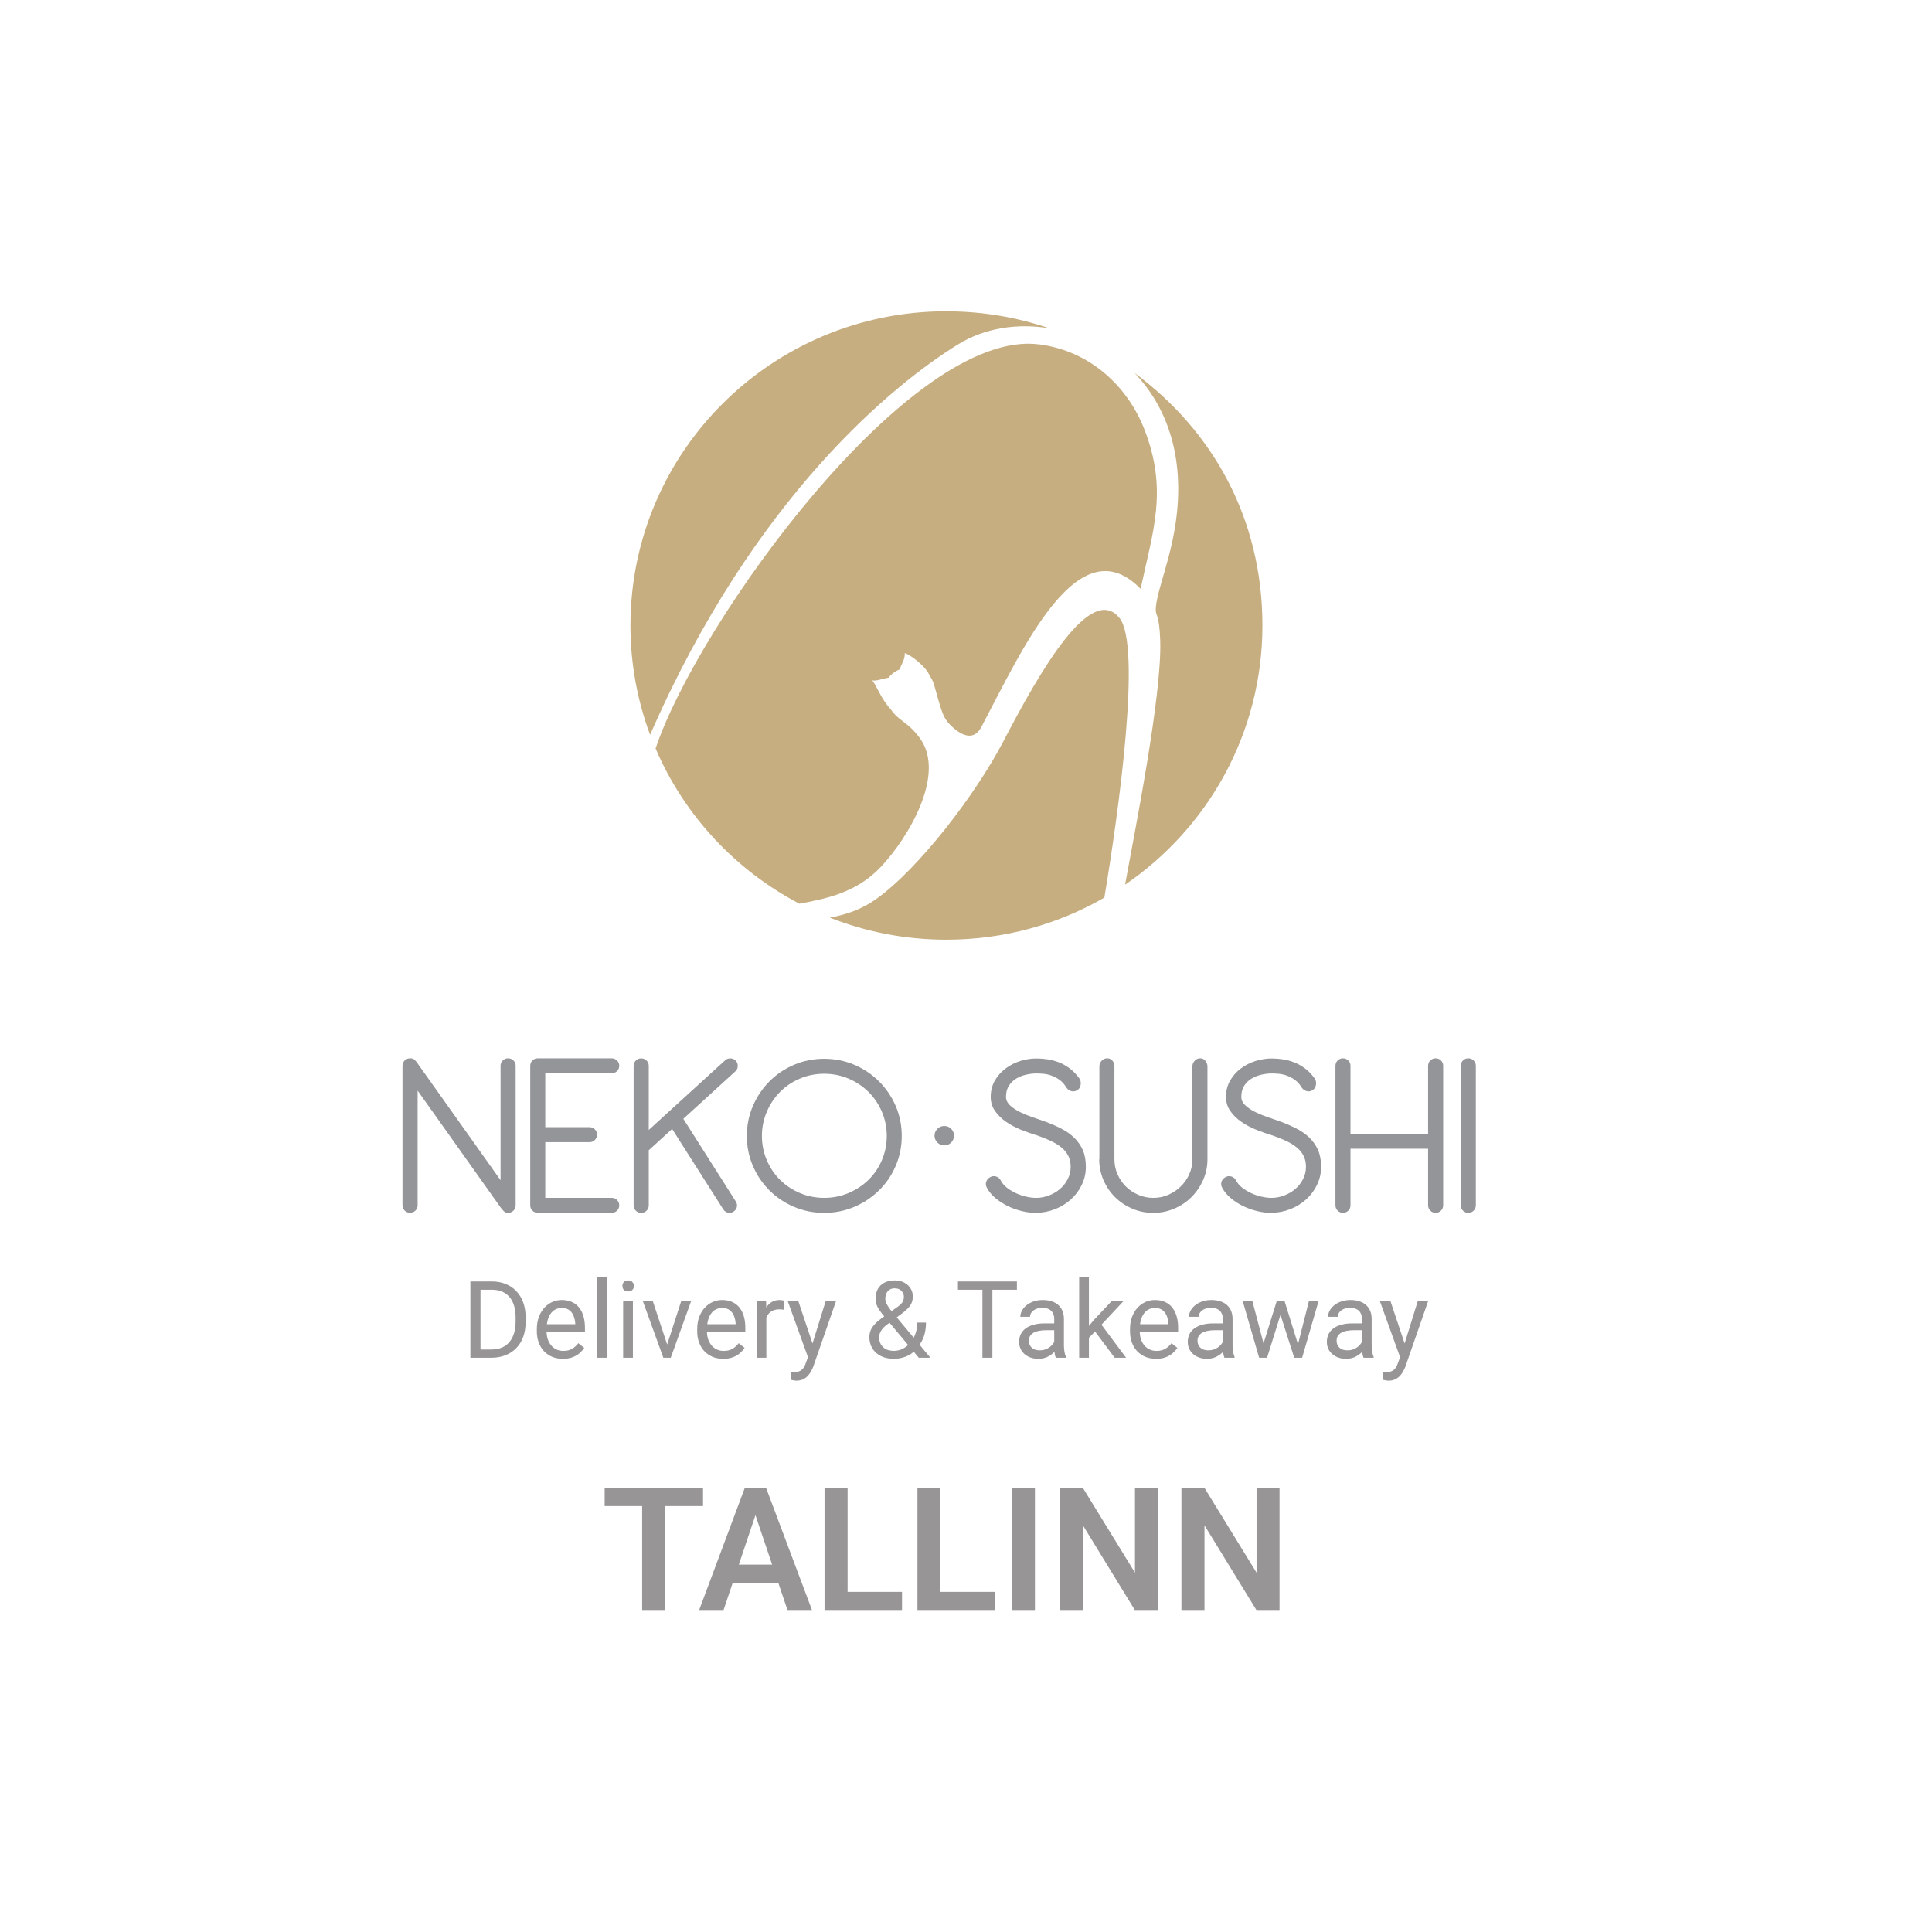 <svg width="360" height="360" viewBox="0 0 360 360" fill="none" xmlns="http://www.w3.org/2000/svg">
<g filter="url(#filter0_d_806_38)">
<rect x="10" y="10" width="330" height="330" rx="165" fill="white" fill-opacity="0.9" shape-rendering="crispEdges"/>
</g>
<path d="M91.498 253H88.529L88.549 251.467H91.498C92.514 251.467 93.36 251.255 94.037 250.832C94.714 250.402 95.222 249.803 95.561 249.035C95.906 248.26 96.078 247.355 96.078 246.32V245.451C96.078 244.637 95.981 243.915 95.785 243.283C95.59 242.645 95.303 242.108 94.926 241.672C94.548 241.229 94.086 240.894 93.539 240.666C92.999 240.438 92.377 240.324 91.674 240.324H88.471V238.781H91.674C92.605 238.781 93.454 238.938 94.223 239.25C94.991 239.556 95.652 240.002 96.205 240.588C96.765 241.167 97.195 241.87 97.494 242.697C97.794 243.518 97.943 244.442 97.943 245.471V246.32C97.943 247.349 97.794 248.277 97.494 249.104C97.195 249.924 96.762 250.624 96.195 251.203C95.635 251.783 94.958 252.229 94.164 252.541C93.376 252.847 92.488 253 91.498 253ZM89.535 238.781V253H87.65V238.781H89.535ZM104.887 253.195C104.151 253.195 103.484 253.072 102.885 252.824C102.292 252.57 101.781 252.215 101.352 251.76C100.928 251.304 100.603 250.764 100.375 250.139C100.147 249.514 100.033 248.83 100.033 248.088V247.678C100.033 246.818 100.16 246.053 100.414 245.383C100.668 244.706 101.013 244.133 101.449 243.664C101.885 243.195 102.38 242.84 102.934 242.6C103.487 242.359 104.06 242.238 104.652 242.238C105.408 242.238 106.059 242.368 106.605 242.629C107.159 242.889 107.611 243.254 107.963 243.723C108.314 244.185 108.575 244.732 108.744 245.363C108.913 245.988 108.998 246.672 108.998 247.414V248.225H101.107V246.75H107.191V246.613C107.165 246.145 107.068 245.689 106.898 245.246C106.736 244.803 106.475 244.439 106.117 244.152C105.759 243.866 105.271 243.723 104.652 243.723C104.242 243.723 103.865 243.811 103.52 243.986C103.174 244.156 102.878 244.41 102.631 244.748C102.383 245.087 102.191 245.5 102.055 245.988C101.918 246.477 101.85 247.04 101.85 247.678V248.088C101.85 248.589 101.918 249.061 102.055 249.504C102.198 249.94 102.403 250.324 102.67 250.656C102.943 250.988 103.272 251.249 103.656 251.438C104.047 251.626 104.49 251.721 104.984 251.721C105.622 251.721 106.163 251.59 106.605 251.33C107.048 251.07 107.436 250.721 107.768 250.285L108.861 251.154C108.633 251.499 108.344 251.828 107.992 252.141C107.641 252.453 107.208 252.707 106.693 252.902C106.186 253.098 105.583 253.195 104.887 253.195ZM113.07 238V253H111.254V238H113.07ZM117.934 242.434V253H116.117V242.434H117.934ZM115.98 239.631C115.98 239.338 116.068 239.09 116.244 238.889C116.426 238.687 116.693 238.586 117.045 238.586C117.39 238.586 117.654 238.687 117.836 238.889C118.025 239.09 118.119 239.338 118.119 239.631C118.119 239.911 118.025 240.152 117.836 240.354C117.654 240.549 117.39 240.646 117.045 240.646C116.693 240.646 116.426 240.549 116.244 240.354C116.068 240.152 115.98 239.911 115.98 239.631ZM124.047 251.369L126.938 242.434H128.783L124.984 253H123.773L124.047 251.369ZM121.635 242.434L124.613 251.418L124.818 253H123.607L119.779 242.434H121.635ZM134.77 253.195C134.034 253.195 133.367 253.072 132.768 252.824C132.175 252.57 131.664 252.215 131.234 251.76C130.811 251.304 130.486 250.764 130.258 250.139C130.03 249.514 129.916 248.83 129.916 248.088V247.678C129.916 246.818 130.043 246.053 130.297 245.383C130.551 244.706 130.896 244.133 131.332 243.664C131.768 243.195 132.263 242.84 132.816 242.6C133.37 242.359 133.943 242.238 134.535 242.238C135.29 242.238 135.941 242.368 136.488 242.629C137.042 242.889 137.494 243.254 137.846 243.723C138.197 244.185 138.458 244.732 138.627 245.363C138.796 245.988 138.881 246.672 138.881 247.414V248.225H130.99V246.75H137.074V246.613C137.048 246.145 136.951 245.689 136.781 245.246C136.618 244.803 136.358 244.439 136 244.152C135.642 243.866 135.154 243.723 134.535 243.723C134.125 243.723 133.747 243.811 133.402 243.986C133.057 244.156 132.761 244.41 132.514 244.748C132.266 245.087 132.074 245.5 131.938 245.988C131.801 246.477 131.732 247.04 131.732 247.678V248.088C131.732 248.589 131.801 249.061 131.938 249.504C132.081 249.94 132.286 250.324 132.553 250.656C132.826 250.988 133.155 251.249 133.539 251.438C133.93 251.626 134.372 251.721 134.867 251.721C135.505 251.721 136.046 251.59 136.488 251.33C136.931 251.07 137.318 250.721 137.65 250.285L138.744 251.154C138.516 251.499 138.227 251.828 137.875 252.141C137.523 252.453 137.09 252.707 136.576 252.902C136.068 253.098 135.466 253.195 134.77 253.195ZM142.797 244.094V253H140.99V242.434H142.748L142.797 244.094ZM146.098 242.375L146.088 244.055C145.938 244.022 145.795 244.003 145.658 243.996C145.528 243.983 145.378 243.977 145.209 243.977C144.792 243.977 144.424 244.042 144.105 244.172C143.786 244.302 143.516 244.484 143.295 244.719C143.074 244.953 142.898 245.233 142.768 245.559C142.644 245.878 142.562 246.229 142.523 246.613L142.016 246.906C142.016 246.268 142.077 245.669 142.201 245.109C142.331 244.549 142.53 244.055 142.797 243.625C143.064 243.189 143.402 242.85 143.812 242.609C144.229 242.362 144.724 242.238 145.297 242.238C145.427 242.238 145.577 242.255 145.746 242.287C145.915 242.313 146.033 242.342 146.098 242.375ZM150.912 251.906L153.852 242.434H155.785L151.547 254.631C151.449 254.891 151.319 255.171 151.156 255.471C151 255.777 150.798 256.066 150.551 256.34C150.303 256.613 150.004 256.835 149.652 257.004C149.307 257.18 148.894 257.268 148.412 257.268C148.269 257.268 148.087 257.248 147.865 257.209C147.644 257.17 147.488 257.137 147.396 257.111L147.387 255.646C147.439 255.653 147.52 255.66 147.631 255.666C147.748 255.679 147.829 255.686 147.875 255.686C148.285 255.686 148.633 255.63 148.92 255.52C149.206 255.415 149.447 255.236 149.643 254.982C149.844 254.735 150.017 254.393 150.16 253.957L150.912 251.906ZM148.754 242.434L151.498 250.637L151.967 252.541L150.668 253.205L146.781 242.434H148.754ZM165.004 245.109L167.133 243.596C167.543 243.316 167.859 243.036 168.08 242.756C168.308 242.469 168.422 242.079 168.422 241.584C168.422 241.2 168.272 240.852 167.973 240.539C167.673 240.22 167.25 240.061 166.703 240.061C166.326 240.061 166.007 240.148 165.746 240.324C165.486 240.5 165.29 240.734 165.16 241.027C165.03 241.314 164.965 241.63 164.965 241.975C164.965 242.268 165.036 242.57 165.18 242.883C165.323 243.195 165.521 243.521 165.775 243.859C166.029 244.198 166.319 244.556 166.645 244.934L173.373 253H171.205L165.688 246.398C165.199 245.826 164.763 245.301 164.379 244.826C163.995 244.344 163.692 243.879 163.471 243.43C163.256 242.98 163.148 242.515 163.148 242.033C163.148 241.291 163.295 240.666 163.588 240.158C163.887 239.644 164.304 239.253 164.838 238.986C165.372 238.719 165.997 238.586 166.713 238.586C167.41 238.586 168.008 238.726 168.51 239.006C169.018 239.279 169.408 239.644 169.682 240.1C169.955 240.549 170.092 241.044 170.092 241.584C170.092 242.04 170.01 242.45 169.848 242.814C169.685 243.173 169.457 243.501 169.164 243.801C168.878 244.1 168.542 244.393 168.158 244.68L165.336 246.779C164.867 247.124 164.525 247.453 164.311 247.766C164.096 248.078 163.956 248.355 163.891 248.596C163.832 248.837 163.803 249.029 163.803 249.172C163.803 249.634 163.904 250.057 164.105 250.441C164.307 250.826 164.613 251.135 165.023 251.369C165.44 251.597 165.961 251.711 166.586 251.711C167.133 251.711 167.663 251.587 168.178 251.34C168.699 251.086 169.164 250.728 169.574 250.266C169.984 249.797 170.31 249.24 170.551 248.596C170.798 247.945 170.922 247.225 170.922 246.438H172.543C172.543 247.082 172.481 247.691 172.357 248.264C172.234 248.837 172.042 249.37 171.781 249.865C171.527 250.354 171.202 250.799 170.805 251.203C170.746 251.262 170.701 251.33 170.668 251.408C170.635 251.486 170.59 251.555 170.531 251.613C170.043 252.141 169.441 252.538 168.725 252.805C168.015 253.065 167.302 253.195 166.586 253.195C165.642 253.195 164.825 253.023 164.135 252.678C163.451 252.333 162.924 251.857 162.553 251.252C162.182 250.646 161.996 249.953 161.996 249.172C161.996 248.573 162.123 248.046 162.377 247.59C162.637 247.134 162.992 246.708 163.441 246.311C163.897 245.913 164.418 245.513 165.004 245.109ZM184.916 238.781V253H183.061V238.781H184.916ZM189.486 238.781V240.324H178.5V238.781H189.486ZM196.439 251.193V245.754C196.439 245.337 196.355 244.976 196.186 244.67C196.023 244.357 195.775 244.117 195.443 243.947C195.111 243.778 194.701 243.693 194.213 243.693C193.757 243.693 193.357 243.771 193.012 243.928C192.673 244.084 192.406 244.289 192.211 244.543C192.022 244.797 191.928 245.07 191.928 245.363H190.121C190.121 244.986 190.219 244.611 190.414 244.24C190.609 243.869 190.889 243.534 191.254 243.234C191.625 242.928 192.068 242.688 192.582 242.512C193.103 242.329 193.682 242.238 194.32 242.238C195.089 242.238 195.766 242.368 196.352 242.629C196.944 242.889 197.406 243.283 197.738 243.811C198.077 244.331 198.246 244.986 198.246 245.773V250.695C198.246 251.047 198.275 251.421 198.334 251.818C198.399 252.215 198.493 252.557 198.617 252.844V253H196.732C196.641 252.792 196.57 252.515 196.518 252.17C196.465 251.818 196.439 251.493 196.439 251.193ZM196.752 246.594L196.771 247.863H194.945C194.431 247.863 193.972 247.906 193.568 247.99C193.165 248.068 192.826 248.189 192.553 248.352C192.279 248.514 192.071 248.719 191.928 248.967C191.785 249.208 191.713 249.491 191.713 249.816C191.713 250.148 191.788 250.451 191.938 250.725C192.087 250.998 192.312 251.216 192.611 251.379C192.917 251.535 193.292 251.613 193.734 251.613C194.288 251.613 194.776 251.496 195.199 251.262C195.622 251.027 195.958 250.741 196.205 250.402C196.459 250.064 196.596 249.735 196.615 249.416L197.387 250.285C197.341 250.559 197.217 250.861 197.016 251.193C196.814 251.525 196.544 251.844 196.205 252.15C195.873 252.45 195.476 252.701 195.014 252.902C194.558 253.098 194.044 253.195 193.471 253.195C192.755 253.195 192.126 253.055 191.586 252.775C191.052 252.495 190.635 252.121 190.336 251.652C190.043 251.177 189.896 250.646 189.896 250.061C189.896 249.494 190.007 248.996 190.229 248.566C190.45 248.13 190.769 247.769 191.186 247.482C191.602 247.189 192.104 246.968 192.689 246.818C193.275 246.669 193.93 246.594 194.652 246.594H196.752ZM202.904 238V253H201.088V238H202.904ZM209.359 242.434L204.75 247.365L202.172 250.041L202.025 248.117L203.871 245.91L207.152 242.434H209.359ZM207.709 253L203.939 247.961L204.877 246.35L209.838 253H207.709ZM215.414 253.195C214.678 253.195 214.011 253.072 213.412 252.824C212.82 252.57 212.309 252.215 211.879 251.76C211.456 251.304 211.13 250.764 210.902 250.139C210.674 249.514 210.561 248.83 210.561 248.088V247.678C210.561 246.818 210.688 246.053 210.941 245.383C211.195 244.706 211.54 244.133 211.977 243.664C212.413 243.195 212.908 242.84 213.461 242.6C214.014 242.359 214.587 242.238 215.18 242.238C215.935 242.238 216.586 242.368 217.133 242.629C217.686 242.889 218.139 243.254 218.49 243.723C218.842 244.185 219.102 244.732 219.271 245.363C219.441 245.988 219.525 246.672 219.525 247.414V248.225H211.635V246.75H217.719V246.613C217.693 246.145 217.595 245.689 217.426 245.246C217.263 244.803 217.003 244.439 216.645 244.152C216.286 243.866 215.798 243.723 215.18 243.723C214.77 243.723 214.392 243.811 214.047 243.986C213.702 244.156 213.406 244.41 213.158 244.748C212.911 245.087 212.719 245.5 212.582 245.988C212.445 246.477 212.377 247.04 212.377 247.678V248.088C212.377 248.589 212.445 249.061 212.582 249.504C212.725 249.94 212.93 250.324 213.197 250.656C213.471 250.988 213.799 251.249 214.184 251.438C214.574 251.626 215.017 251.721 215.512 251.721C216.15 251.721 216.69 251.59 217.133 251.33C217.576 251.07 217.963 250.721 218.295 250.285L219.389 251.154C219.161 251.499 218.871 251.828 218.52 252.141C218.168 252.453 217.735 252.707 217.221 252.902C216.713 253.098 216.111 253.195 215.414 253.195ZM227.865 251.193V245.754C227.865 245.337 227.781 244.976 227.611 244.67C227.449 244.357 227.201 244.117 226.869 243.947C226.537 243.778 226.127 243.693 225.639 243.693C225.183 243.693 224.783 243.771 224.438 243.928C224.099 244.084 223.832 244.289 223.637 244.543C223.448 244.797 223.354 245.07 223.354 245.363H221.547C221.547 244.986 221.645 244.611 221.84 244.24C222.035 243.869 222.315 243.534 222.68 243.234C223.051 242.928 223.493 242.688 224.008 242.512C224.529 242.329 225.108 242.238 225.746 242.238C226.514 242.238 227.191 242.368 227.777 242.629C228.37 242.889 228.832 243.283 229.164 243.811C229.503 244.331 229.672 244.986 229.672 245.773V250.695C229.672 251.047 229.701 251.421 229.76 251.818C229.825 252.215 229.919 252.557 230.043 252.844V253H228.158C228.067 252.792 227.995 252.515 227.943 252.17C227.891 251.818 227.865 251.493 227.865 251.193ZM228.178 246.594L228.197 247.863H226.371C225.857 247.863 225.398 247.906 224.994 247.99C224.59 248.068 224.252 248.189 223.979 248.352C223.705 248.514 223.497 248.719 223.354 248.967C223.21 249.208 223.139 249.491 223.139 249.816C223.139 250.148 223.214 250.451 223.363 250.725C223.513 250.998 223.738 251.216 224.037 251.379C224.343 251.535 224.717 251.613 225.16 251.613C225.714 251.613 226.202 251.496 226.625 251.262C227.048 251.027 227.383 250.741 227.631 250.402C227.885 250.064 228.021 249.735 228.041 249.416L228.812 250.285C228.767 250.559 228.643 250.861 228.441 251.193C228.24 251.525 227.969 251.844 227.631 252.15C227.299 252.45 226.902 252.701 226.439 252.902C225.984 253.098 225.469 253.195 224.896 253.195C224.18 253.195 223.552 253.055 223.012 252.775C222.478 252.495 222.061 252.121 221.762 251.652C221.469 251.177 221.322 250.646 221.322 250.061C221.322 249.494 221.433 248.996 221.654 248.566C221.876 248.13 222.195 247.769 222.611 247.482C223.028 247.189 223.529 246.968 224.115 246.818C224.701 246.669 225.355 246.594 226.078 246.594H228.178ZM235.189 251.125L237.904 242.434H239.096L238.861 244.162L236.098 253H234.936L235.189 251.125ZM233.363 242.434L235.678 251.223L235.844 253H234.623L231.557 242.434H233.363ZM241.693 251.154L243.9 242.434H245.697L242.631 253H241.42L241.693 251.154ZM239.359 242.434L242.016 250.979L242.318 253H241.166L238.324 244.143L238.09 242.434H239.359ZM253.783 251.193V245.754C253.783 245.337 253.699 244.976 253.529 244.67C253.367 244.357 253.119 244.117 252.787 243.947C252.455 243.778 252.045 243.693 251.557 243.693C251.101 243.693 250.701 243.771 250.355 243.928C250.017 244.084 249.75 244.289 249.555 244.543C249.366 244.797 249.271 245.07 249.271 245.363H247.465C247.465 244.986 247.562 244.611 247.758 244.24C247.953 243.869 248.233 243.534 248.598 243.234C248.969 242.928 249.411 242.688 249.926 242.512C250.447 242.329 251.026 242.238 251.664 242.238C252.432 242.238 253.109 242.368 253.695 242.629C254.288 242.889 254.75 243.283 255.082 243.811C255.421 244.331 255.59 244.986 255.59 245.773V250.695C255.59 251.047 255.619 251.421 255.678 251.818C255.743 252.215 255.837 252.557 255.961 252.844V253H254.076C253.985 252.792 253.913 252.515 253.861 252.17C253.809 251.818 253.783 251.493 253.783 251.193ZM254.096 246.594L254.115 247.863H252.289C251.775 247.863 251.316 247.906 250.912 247.99C250.508 248.068 250.17 248.189 249.896 248.352C249.623 248.514 249.415 248.719 249.271 248.967C249.128 249.208 249.057 249.491 249.057 249.816C249.057 250.148 249.132 250.451 249.281 250.725C249.431 250.998 249.656 251.216 249.955 251.379C250.261 251.535 250.635 251.613 251.078 251.613C251.632 251.613 252.12 251.496 252.543 251.262C252.966 251.027 253.301 250.741 253.549 250.402C253.803 250.064 253.939 249.735 253.959 249.416L254.73 250.285C254.685 250.559 254.561 250.861 254.359 251.193C254.158 251.525 253.887 251.844 253.549 252.15C253.217 252.45 252.82 252.701 252.357 252.902C251.902 253.098 251.387 253.195 250.814 253.195C250.098 253.195 249.47 253.055 248.93 252.775C248.396 252.495 247.979 252.121 247.68 251.652C247.387 251.177 247.24 250.646 247.24 250.061C247.24 249.494 247.351 248.996 247.572 248.566C247.794 248.13 248.113 247.769 248.529 247.482C248.946 247.189 249.447 246.968 250.033 246.818C250.619 246.669 251.273 246.594 251.996 246.594H254.096ZM261.244 251.906L264.184 242.434H266.117L261.879 254.631C261.781 254.891 261.651 255.171 261.488 255.471C261.332 255.777 261.13 256.066 260.883 256.34C260.635 256.613 260.336 256.835 259.984 257.004C259.639 257.18 259.226 257.268 258.744 257.268C258.601 257.268 258.419 257.248 258.197 257.209C257.976 257.17 257.82 257.137 257.729 257.111L257.719 255.646C257.771 255.653 257.852 255.66 257.963 255.666C258.08 255.679 258.161 255.686 258.207 255.686C258.617 255.686 258.965 255.63 259.252 255.52C259.538 255.415 259.779 255.236 259.975 254.982C260.176 254.735 260.349 254.393 260.492 253.957L261.244 251.906ZM259.086 242.434L261.83 250.637L262.299 252.541L261 253.205L257.113 242.434H259.086Z" fill="#979595"/>
<path d="M123.938 277.25V300H119.656V277.25H123.938ZM131 277.25V280.641H112.672V277.25H131ZM141.312 280.703L134.828 300H130.281L138.781 277.25H141.688L141.312 280.703ZM146.734 300L140.219 280.703L139.828 277.25H142.75L151.297 300H146.734ZM146.438 291.547V294.938H134.234V291.547H146.438ZM168.078 296.625V300H156.641V296.625H168.078ZM157.938 277.25V300H153.641V277.25H157.938ZM185.391 296.625V300H173.953V296.625H185.391ZM175.25 277.25V300H170.953V277.25H175.25ZM192.844 277.25V300H188.547V277.25H192.844ZM215.766 277.25V300H211.453L201.781 284.219V300H197.484V277.25H201.781L211.484 293.047V277.25H215.766ZM238.422 277.25V300H234.109L224.438 284.219V300H220.141V277.25H224.438L234.141 293.047V277.25H238.422Z" fill="#979595"/>
<g clip-path="url(#clip0_806_38)">
<path d="M75 198.593C75 198.206 75.139 197.874 75.408 197.606C75.677 197.339 76.011 197.2 76.41 197.2C76.744 197.2 76.994 197.265 77.161 197.403C77.328 197.542 77.504 197.726 77.681 197.966L93.274 219.912V198.593C93.274 198.206 93.413 197.874 93.682 197.606C93.951 197.339 94.285 197.2 94.674 197.2C95.064 197.2 95.398 197.339 95.676 197.606C95.945 197.874 96.084 198.206 96.084 198.593V224.598C96.084 224.985 95.945 225.317 95.676 225.585C95.407 225.852 95.073 225.991 94.674 225.991C94.341 225.991 94.081 225.889 93.886 225.695C93.691 225.502 93.506 225.28 93.32 225.041L77.82 203.224V224.589C77.82 224.976 77.681 225.308 77.412 225.576C77.143 225.843 76.809 225.981 76.41 225.981C76.011 225.981 75.686 225.843 75.408 225.576C75.139 225.308 75 224.976 75 224.589V198.584V198.593Z" fill="#939598"/>
<path d="M98.802 198.593C98.802 198.206 98.941 197.874 99.21 197.606C99.479 197.339 99.813 197.2 100.203 197.2H113.978C114.367 197.2 114.701 197.339 114.98 197.606C115.249 197.874 115.388 198.206 115.388 198.593C115.388 198.981 115.249 199.313 114.98 199.58C114.711 199.848 114.377 199.986 113.978 199.986H101.604V210.032H109.85C110.24 210.032 110.573 210.17 110.843 210.438C111.112 210.705 111.251 211.037 111.251 211.425C111.251 211.812 111.112 212.144 110.843 212.421C110.573 212.689 110.24 212.827 109.85 212.827H101.604V223.196H113.978C114.367 223.196 114.701 223.334 114.98 223.602C115.249 223.869 115.388 224.201 115.388 224.598C115.388 224.994 115.249 225.317 114.98 225.585C114.711 225.852 114.377 225.991 113.978 225.991H100.203C99.813 225.991 99.479 225.852 99.21 225.585C98.941 225.317 98.802 224.985 98.802 224.598V198.593Z" fill="#939598"/>
<path d="M125.239 210.364L120.888 214.331V224.607C120.888 224.994 120.749 225.327 120.48 225.594C120.211 225.862 119.877 226 119.478 226C119.08 226 118.755 225.862 118.477 225.594C118.208 225.327 118.068 224.994 118.068 224.607V198.603C118.068 198.215 118.208 197.883 118.477 197.616C118.746 197.348 119.08 197.21 119.478 197.21C119.877 197.21 120.202 197.348 120.48 197.616C120.749 197.883 120.888 198.215 120.888 198.603V210.549L135.071 197.616C135.34 197.348 135.674 197.21 136.073 197.21C136.472 197.21 136.797 197.348 137.066 197.616C137.335 197.883 137.474 198.215 137.474 198.603C137.474 198.99 137.335 199.322 137.066 199.59L127.326 208.473L137.112 223.888C137.325 224.22 137.381 224.561 137.298 224.921C137.205 225.28 136.992 225.566 136.667 225.779C136.333 225.991 135.99 226.046 135.628 225.963C135.266 225.871 134.979 225.659 134.765 225.336L125.248 210.373L125.239 210.364Z" fill="#939598"/>
<path d="M141.973 211.665C141.973 213.261 142.279 214.764 142.882 216.176C143.485 217.587 144.31 218.814 145.349 219.847C146.388 220.88 147.622 221.701 149.041 222.301C150.46 222.901 151.972 223.205 153.577 223.205C155.182 223.205 156.694 222.901 158.113 222.301C159.532 221.701 160.775 220.88 161.833 219.847C162.89 218.814 163.725 217.587 164.328 216.176C164.931 214.764 165.237 213.261 165.237 211.665C165.237 210.069 164.931 208.575 164.328 207.163C163.725 205.752 162.89 204.516 161.833 203.464C160.775 202.413 159.532 201.582 158.113 200.983C156.694 200.383 155.182 200.079 153.577 200.079C151.972 200.079 150.47 200.374 149.041 200.983C147.622 201.582 146.388 202.413 145.349 203.464C144.31 204.516 143.485 205.743 142.882 207.163C142.279 208.575 141.973 210.078 141.973 211.665ZM139.162 211.665C139.162 209.682 139.542 207.818 140.294 206.075C141.045 204.331 142.075 202.809 143.373 201.499C144.672 200.189 146.193 199.166 147.946 198.409C149.7 197.662 151.573 197.284 153.568 197.284C155.562 197.284 157.436 197.662 159.189 198.409C160.942 199.156 162.473 200.189 163.79 201.499C165.107 202.809 166.137 204.331 166.897 206.075C167.649 207.818 168.029 209.682 168.029 211.665C168.029 213.648 167.649 215.512 166.897 217.255C166.146 218.999 165.107 220.521 163.79 221.812C162.473 223.104 160.942 224.128 159.189 224.875C157.436 225.622 155.562 226 153.568 226C151.573 226 149.7 225.622 147.946 224.875C146.193 224.128 144.672 223.104 143.373 221.812C142.075 220.521 141.045 218.999 140.294 217.255C139.542 215.512 139.162 213.648 139.162 211.665Z" fill="#939598"/>
<path d="M193.019 226C192.175 226 191.284 225.889 190.366 225.659C189.447 225.437 188.566 225.115 187.741 224.709C186.915 224.303 186.154 223.814 185.477 223.242C184.8 222.67 184.281 222.043 183.91 221.351C183.696 220.991 183.641 220.622 183.752 220.244C183.863 219.866 184.095 219.58 184.457 219.368C184.819 219.155 185.19 219.1 185.57 219.211C185.95 219.321 186.238 219.552 186.451 219.912C186.72 220.456 187.119 220.926 187.648 221.332C188.177 221.738 188.761 222.08 189.392 222.366C190.032 222.652 190.672 222.864 191.321 223.002C191.97 223.14 192.555 223.205 193.065 223.205C193.881 223.205 194.679 223.057 195.468 222.753C196.256 222.449 196.942 222.043 197.527 221.535C198.111 221.028 198.594 220.419 198.955 219.709C199.317 218.999 199.503 218.242 199.503 217.43C199.503 216.619 199.345 215.917 199.03 215.318C198.714 214.718 198.269 214.192 197.694 213.74C197.119 213.288 196.442 212.883 195.653 212.523C194.865 212.163 194.02 211.831 193.121 211.527C192.212 211.259 191.256 210.918 190.245 210.512C189.234 210.106 188.316 209.617 187.481 209.045C186.655 208.473 185.96 207.809 185.422 207.034C184.874 206.268 184.605 205.392 184.605 204.396C184.605 203.252 184.865 202.237 185.375 201.352C185.885 200.466 186.553 199.71 187.37 199.101C188.186 198.483 189.104 198.022 190.115 197.699C191.126 197.385 192.128 197.228 193.13 197.228C193.798 197.228 194.484 197.284 195.189 197.385C195.904 197.496 196.599 197.68 197.295 197.948C197.991 198.215 198.658 198.594 199.308 199.073C199.957 199.553 200.551 200.171 201.098 200.918C201.339 201.25 201.432 201.647 201.367 202.108C201.311 202.569 201.098 202.911 200.736 203.123C200.375 203.363 199.994 203.427 199.605 203.307C199.215 203.187 198.909 202.957 198.696 202.634C198.334 202.034 197.907 201.555 197.425 201.213C196.942 200.872 196.451 200.605 195.95 200.429C195.449 200.245 194.957 200.134 194.456 200.088C193.956 200.042 193.51 200.023 193.121 200.023C192.518 200.023 191.878 200.097 191.219 200.245C190.551 200.392 189.948 200.632 189.382 200.964C188.826 201.296 188.362 201.739 188 202.293C187.639 202.846 187.453 203.547 187.453 204.387C187.453 204.986 187.722 205.53 188.251 206.01C188.78 206.49 189.42 206.914 190.18 207.274C190.932 207.634 191.72 207.947 192.536 208.224C193.353 208.492 194.048 208.731 194.623 208.944C195.774 209.368 196.813 209.82 197.749 210.3C198.686 210.779 199.493 211.351 200.18 212.015C200.857 212.68 201.386 213.445 201.766 214.312C202.146 215.189 202.332 216.222 202.332 217.421C202.332 218.62 202.072 219.755 201.562 220.797C201.052 221.849 200.365 222.762 199.503 223.528C198.64 224.294 197.657 224.893 196.534 225.327C195.412 225.76 194.252 225.982 193.046 225.982" fill="#939598"/>
<path d="M204.855 215.991V198.64C204.855 198.307 204.994 197.985 205.263 197.671C205.532 197.357 205.884 197.2 206.302 197.2C206.719 197.2 207.053 197.348 207.294 197.652C207.536 197.957 207.656 198.298 207.656 198.686V215.991C207.656 216.978 207.842 217.91 208.222 218.786C208.602 219.653 209.113 220.419 209.762 221.065C210.411 221.71 211.181 222.227 212.072 222.624C212.962 223.011 213.908 223.205 214.901 223.205C215.893 223.205 216.839 223.011 217.711 222.624C218.593 222.236 219.363 221.72 220.021 221.065C220.689 220.419 221.218 219.663 221.607 218.786C221.997 217.91 222.192 216.978 222.192 215.991V198.64C222.192 198.307 222.331 197.985 222.6 197.671C222.869 197.357 223.221 197.2 223.639 197.2C224.056 197.2 224.39 197.366 224.631 197.699C224.872 198.031 224.993 198.363 224.993 198.686V215.991C224.993 217.375 224.724 218.676 224.177 219.893C223.63 221.111 222.906 222.172 222.006 223.066C221.097 223.97 220.04 224.681 218.806 225.207C217.582 225.732 216.274 226 214.882 226C213.491 226 212.183 225.732 210.968 225.207C209.743 224.681 208.677 223.97 207.768 223.066C206.858 222.162 206.144 221.111 205.615 219.893C205.087 218.676 204.818 217.375 204.818 215.991" fill="#939598"/>
<path d="M236.866 226C236.022 226 235.132 225.889 234.213 225.659C233.295 225.437 232.414 225.115 231.588 224.709C230.753 224.303 230.002 223.814 229.325 223.242C228.648 222.67 228.128 222.043 227.757 221.351C227.544 220.991 227.488 220.622 227.6 220.244C227.702 219.866 227.943 219.58 228.305 219.368C228.666 219.155 229.037 219.1 229.418 219.211C229.798 219.321 230.086 219.552 230.299 219.912C230.568 220.456 230.967 220.926 231.496 221.332C232.024 221.738 232.609 222.08 233.239 222.366C233.87 222.652 234.51 222.864 235.169 223.002C235.818 223.14 236.403 223.205 236.913 223.205C237.729 223.205 238.527 223.057 239.315 222.753C240.104 222.449 240.79 222.043 241.374 221.535C241.959 221.028 242.441 220.419 242.803 219.709C243.165 218.999 243.35 218.242 243.35 217.43C243.35 216.619 243.193 215.917 242.877 215.318C242.562 214.718 242.117 214.192 241.541 213.74C240.966 213.288 240.289 212.883 239.501 212.523C238.712 212.163 237.868 211.831 236.959 211.527C236.05 211.259 235.095 210.918 234.084 210.512C233.072 210.106 232.145 209.617 231.319 209.045C230.484 208.473 229.798 207.809 229.26 207.034C228.713 206.268 228.444 205.392 228.444 204.396C228.444 203.252 228.703 202.237 229.214 201.352C229.724 200.466 230.392 199.71 231.208 199.101C232.024 198.483 232.943 198.022 233.954 197.699C234.965 197.385 235.967 197.228 236.968 197.228C237.636 197.228 238.323 197.284 239.028 197.385C239.742 197.496 240.438 197.68 241.133 197.948C241.829 198.215 242.497 198.594 243.155 199.073C243.805 199.553 244.398 200.171 244.946 200.918C245.187 201.25 245.28 201.647 245.215 202.108C245.15 202.569 244.946 202.911 244.584 203.123C244.222 203.363 243.842 203.427 243.452 203.307C243.063 203.187 242.757 202.957 242.543 202.634C242.181 202.034 241.755 201.555 241.272 201.213C240.79 200.872 240.298 200.605 239.798 200.429C239.297 200.245 238.796 200.134 238.304 200.088C237.803 200.042 237.358 200.023 236.968 200.023C236.365 200.023 235.725 200.097 235.067 200.245C234.408 200.392 233.796 200.632 233.23 200.964C232.674 201.296 232.21 201.739 231.848 202.293C231.486 202.846 231.301 203.547 231.301 204.387C231.301 204.986 231.57 205.53 232.098 206.01C232.627 206.49 233.267 206.914 234.028 207.274C234.779 207.634 235.568 207.947 236.384 208.224C237.2 208.492 237.896 208.731 238.471 208.944C239.621 209.368 240.66 209.82 241.597 210.3C242.534 210.779 243.341 211.351 244.018 212.015C244.695 212.68 245.224 213.445 245.604 214.312C245.985 215.189 246.17 216.222 246.17 217.421C246.17 218.62 245.91 219.755 245.4 220.797C244.89 221.849 244.204 222.762 243.341 223.528C242.478 224.294 241.486 224.893 240.373 225.327C239.25 225.76 238.091 225.982 236.885 225.982" fill="#939598"/>
<path d="M248.842 198.593C248.842 198.206 248.981 197.874 249.25 197.606C249.519 197.339 249.853 197.2 250.242 197.2C250.632 197.2 250.966 197.339 251.235 197.606C251.504 197.874 251.643 198.206 251.643 198.593V211.259H266.104V198.593C266.104 198.206 266.243 197.874 266.512 197.606C266.781 197.339 267.115 197.2 267.514 197.2C267.913 197.2 268.238 197.339 268.507 197.606C268.776 197.874 268.915 198.206 268.915 198.593V224.598C268.915 224.985 268.776 225.317 268.507 225.585C268.238 225.852 267.904 225.991 267.514 225.991C267.125 225.991 266.791 225.852 266.512 225.585C266.243 225.317 266.104 224.985 266.104 224.598V214.054H251.643V224.598C251.643 224.985 251.504 225.317 251.235 225.585C250.966 225.852 250.632 225.991 250.242 225.991C249.853 225.991 249.519 225.852 249.25 225.585C248.981 225.317 248.842 224.985 248.842 224.598V198.593Z" fill="#939598"/>
<path d="M272.189 198.593C272.189 198.206 272.328 197.874 272.597 197.606C272.866 197.339 273.2 197.2 273.59 197.2C273.98 197.2 274.314 197.339 274.592 197.606C274.861 197.874 275 198.206 275 198.593V224.598C275 224.985 274.861 225.317 274.592 225.585C274.323 225.852 273.989 225.991 273.59 225.991C273.191 225.991 272.866 225.852 272.597 225.585C272.328 225.317 272.189 224.985 272.189 224.598V198.593Z" fill="#939598"/>
<path fill-rule="evenodd" clip-rule="evenodd" d="M175.951 209.811C176.953 209.811 177.769 210.623 177.769 211.619C177.769 212.615 176.953 213.427 175.951 213.427C174.949 213.427 174.133 212.615 174.133 211.619C174.133 210.623 174.949 209.811 175.951 209.811Z" fill="#939598"/>
<path fill-rule="evenodd" clip-rule="evenodd" d="M215.365 113.348C215.272 114.953 216.014 114.132 216.19 119.363C216.533 129.648 211.394 155.154 209.641 164.85C225.095 154.297 235.234 136.594 235.234 116.549C235.234 96.504 225.856 80.158 211.394 69.494C217.841 76.191 221.477 86.67 218.481 100.701C217.563 105.018 216.506 107.85 215.689 111.236C215.485 112.186 215.392 112.832 215.355 113.348M208.584 115.138C203.25 108.588 193.835 124.944 186.971 138.126C181.86 147.931 171.285 161.815 163.224 167.552C160.692 169.351 157.77 170.44 154.616 170.984C161.341 173.641 168.669 175.098 176.34 175.098C187.063 175.098 197.128 172.248 205.782 167.257C208.426 151.428 212.777 120.285 208.584 115.128V115.138ZM193.603 64.171C169.569 61.099 130.007 116.014 122.159 139.472C127.484 151.907 137.01 162.137 148.958 168.392C153.494 167.515 159.421 166.519 164.105 161.566C169.254 156.123 176.211 144.417 171.517 137.711C169.504 134.832 167.909 134.5 166.573 132.932C166.359 132.683 166.165 132.434 165.998 132.194C164.105 130.146 163.261 127.582 162.528 126.779C163.298 126.955 164.439 126.438 165.571 126.281C166.109 125.58 166.851 125.045 167.686 124.704C167.881 123.763 168.651 123.043 168.595 121.678C169.856 122.139 172.611 124.261 173.251 125.967C173.595 126.42 173.873 126.973 174.058 127.628C175.376 132.268 175.654 133.606 176.888 134.897C177.454 135.487 180.923 139.15 182.871 135.45C190.663 120.654 200.977 97.841 212.535 109.723C214.845 98.902 217.684 91.273 213.185 79.872C210.087 72.031 203.176 65.389 193.594 64.162L193.603 64.171ZM176.35 58C143.828 58 117.475 84.217 117.475 116.549C117.475 123.717 118.773 130.58 121.139 136.926C140.535 92.436 166.814 71.367 178.604 64.125C183.474 61.136 189.559 60.177 195.532 61.182C189.522 59.125 183.066 58.009 176.35 58.009V58Z" fill="#C7AE80"/>
</g>
<defs>
<filter id="filter0_d_806_38" x="0.3" y="0.3" width="359.4" height="359.4" filterUnits="userSpaceOnUse" color-interpolation-filters="sRGB">
<feFlood flood-opacity="0" result="BackgroundImageFix"/>
<feColorMatrix in="SourceAlpha" type="matrix" values="0 0 0 0 0 0 0 0 0 0 0 0 0 0 0 0 0 0 127 0" result="hardAlpha"/>
<feMorphology radius="4" operator="dilate" in="SourceAlpha" result="effect1_dropShadow_806_38"/>
<feOffset dx="5" dy="5"/>
<feGaussianBlur stdDeviation="5.35"/>
<feComposite in2="hardAlpha" operator="out"/>
<feColorMatrix type="matrix" values="0 0 0 0 0 0 0 0 0 0 0 0 0 0 0 0 0 0 0.05 0"/>
<feBlend mode="normal" in2="BackgroundImageFix" result="effect1_dropShadow_806_38"/>
<feBlend mode="normal" in="SourceGraphic" in2="effect1_dropShadow_806_38" result="shape"/>
</filter>
<clipPath id="clip0_806_38">
<rect x="75" y="58" width="200" height="168" fill="white"/>
</clipPath>
</defs>
</svg>
